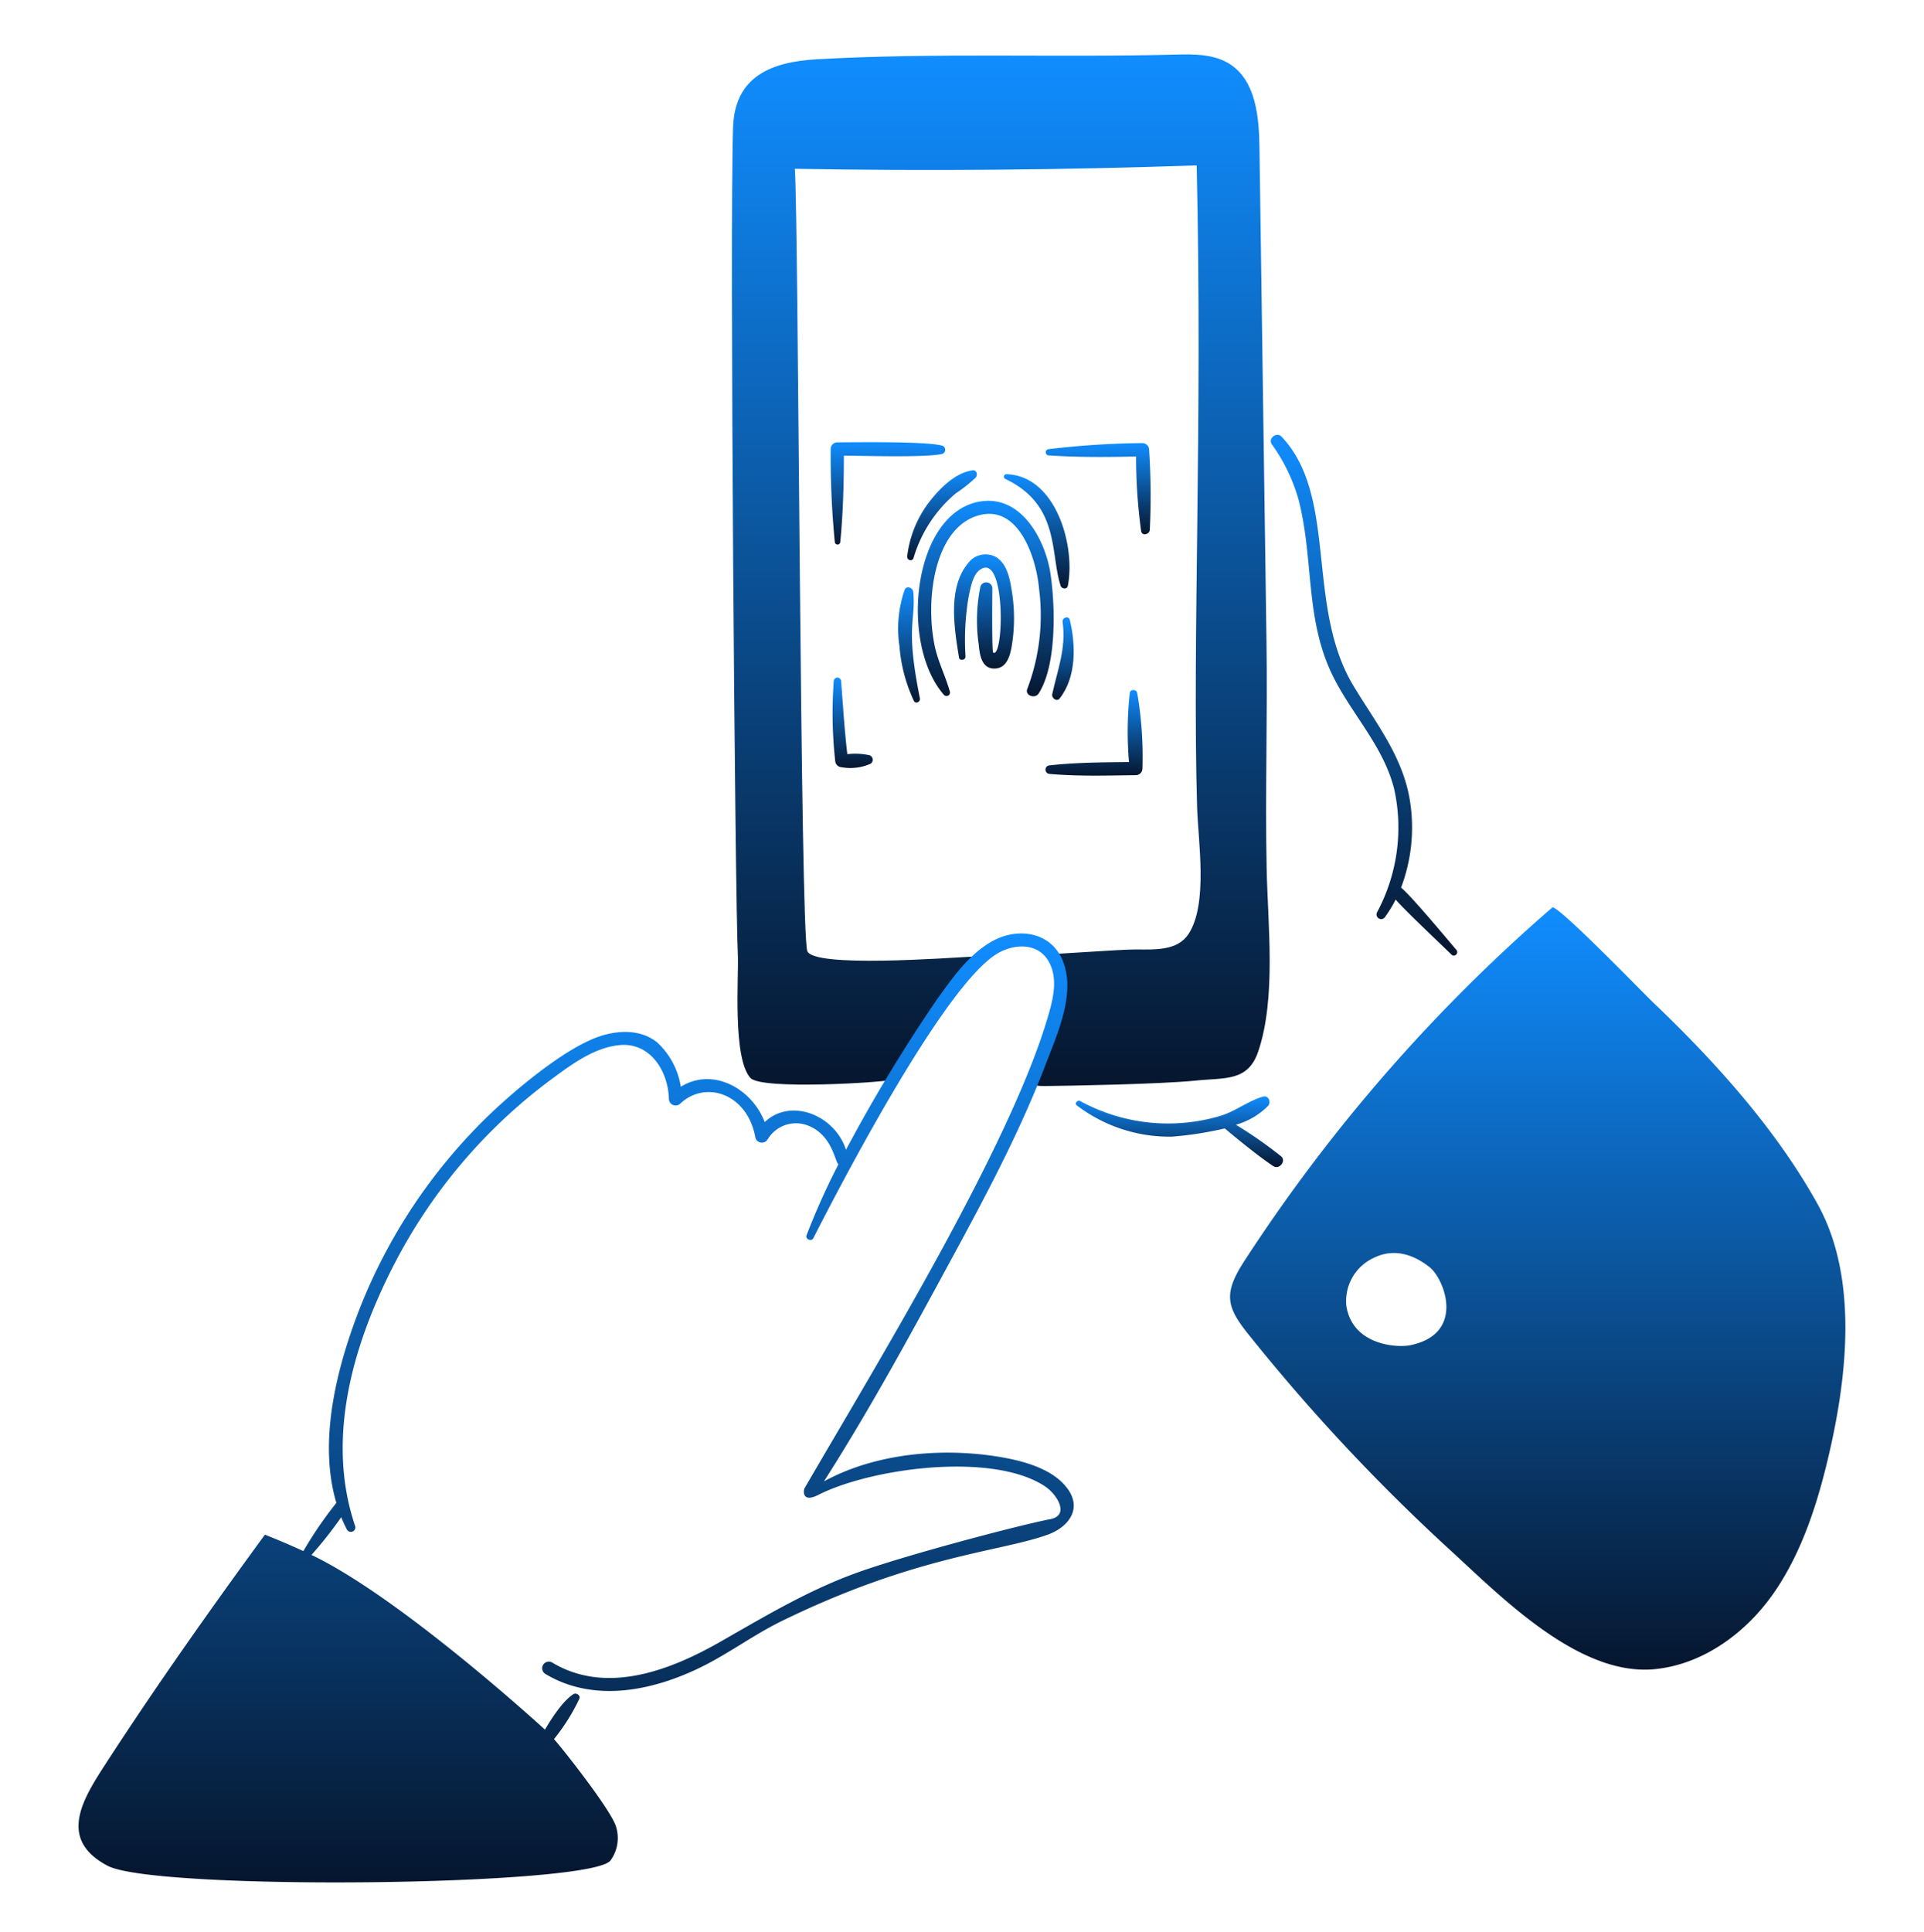 <svg width="250" height="251" fill="none" xmlns="http://www.w3.org/2000/svg"><path d="M164.585 112.857c-.202-9.824.125-19.649-.02-29.473-.309-21.392-.613-42.786-.913-64.182-.055-4.008-.462-8.684-3.825-10.86-2.039-1.32-4.634-1.314-7.062-1.25-15.538.407-31.035-.268-46.555.604-6 .336-10.738 2.222-10.958 8.863-.445 13.419.262 100.305.625 107.587.125 2.615-.72 13.375 1.649 15.912 1.453 1.556 17.283.57 18.259.23 1.685-.586 6.53-11.239 11.368-16.05-4.409.234-21.324 1.5-22.25-.66-.926-2.16-1.135-94.951-1.625-101.646 17.404.305 34.809.157 52.215-.443.779 33.825-.575 61.477.052 83.302.125 4.471 1.467 12.671-1.131 16.581-1.42 2.137-4.25 2-6.79 1.979-2.015-.013-10.91.68-11.339.58 1.25.291 1.649 1.857 1.625 3.133-.062 4.222-2.057 8.134-3.78 11.988-.982 2.199.528 2.045 2.243 2.035 1.715-.01 14.402-.221 19.009-.7 3.806-.395 6.778.155 8.11-3.785 2.356-6.966 1.243-16.446 1.093-23.745z" fill="url(#paint0_linear_1021_694)"/><path d="M129.509 72.425a2.818 2.818 0 00-3.75.788c-2.661 3.229-1.735 8.476-1.151 12.203.076.484.857.362.847-.115a33.453 33.453 0 01.425-7.876c.229-1.025.5-2.677 1.393-3.357 3.468-2.636 3.185 11.625 1.771 10.709-.173-.113-.114-6.875-.103-8.348a.79.79 0 00-.687-.763.794.794 0 00-.866.552 21.931 21.931 0 00-.228 7.427c.133 1.263.304 3.15 1.956 3.21 1.875.066 2.229-2.062 2.43-3.477.301-2.129.285-4.29-.046-6.414-.234-1.537-.56-3.586-1.991-4.538z" fill="url(#paint1_linear_1021_694)"/><path d="M134.958 90.1c2.35-3.642 2.181-11.34 1.536-15.583-.662-4.364-3.761-10.204-9.069-9.375-8.861 1.375-10.61 18.519-4.75 25.152a.454.454 0 00.543.07.445.445 0 00.207-.506c-.57-2.042-1.543-3.875-1.978-5.981-1.27-6.136.02-15.45 5.825-16.951 5.22-1.35 7.421 5.8 7.742 9.573a26.928 26.928 0 01-1.524 12.984c-.365.879.993 1.353 1.468.616z" fill="url(#paint2_linear_1021_694)"/><path d="M118.75 91.054c.221.464.875.125.781-.328-1.905-9.473-.526-9.875-.857-13.815-.044-.528-.849-.898-1.118-.304a15.352 15.352 0 00-.681 7.336 20.274 20.274 0 001.875 7.111z" fill="url(#paint3_linear_1021_694)"/><path d="M120.683 65.29a14.402 14.402 0 00-2.8 6.962c-.068.528.66.775.824.227a17.407 17.407 0 015.5-8.396 18.261 18.261 0 002.583-2.055c.276-.328.125-.983-.383-.923-2.284.267-4.387 2.447-5.724 4.185z" fill="url(#paint4_linear_1021_694)"/><path d="M130.725 61.605a.326.326 0 00-.272.242.332.332 0 00.115.345c7.196 3.375 5.875 9.718 7.25 13.914.138.418.835.5.933 0 1.024-5.163-1.545-14.36-8.026-14.5z" fill="url(#paint5_linear_1021_694)"/><path d="M137.693 90.74c2.182-2.793 2.101-6.907 1.319-10.188-.15-.625-1.024-.33-.94.26.477 3.376-.637 6.15-1.349 9.363-.113.512.59 1.05.97.564z" fill="url(#paint6_linear_1021_694)"/><path d="M122.42 58.971a.564.564 0 00.288-.872.565.565 0 00-.288-.204c-2.106-.58-11.275-.43-13.625-.425a.864.864 0 00-.857.858c-.034 4.04.145 8.078.535 12.1a.357.357 0 00.354.32.358.358 0 00.354-.32c.368-3.75.465-7.476.472-11.233 2.062-.001 10.643.284 12.767-.224z" fill="url(#paint7_linear_1021_694)"/><path d="M149.4 68.851a89.09 89.09 0 00-.088-10.425.875.875 0 00-.862-.86 110.12 110.12 0 00-12.158.782.406.406 0 00-.409.408.407.407 0 00.409.41c3.782.25 7.542.224 11.327.138-.001 3.244.22 6.484.66 9.699.114.676 1.066.44 1.121-.152z" fill="url(#paint8_linear_1021_694)"/><path d="M136.375 100.542c3.727.33 7.473.209 11.213.165a.862.862 0 00.858-.857 48.559 48.559 0 00-.684-9.847c-.099-.456-.884-.49-.959 0a46.744 46.744 0 00-.102 9c-3.446.036-6.896.052-10.323.43a.557.557 0 00-.53.553.554.554 0 00.527.556z" fill="url(#paint9_linear_1021_694)"/><path d="M110.099 97.982c-.375-3.16-.555-6.336-.808-9.508a.48.48 0 00-.477-.443.48.48 0 00-.476.443 56.524 56.524 0 00.185 10.365.872.872 0 00.84.838 6.448 6.448 0 003.75-.453.61.61 0 00.284-.6.612.612 0 00-.429-.507 8.592 8.592 0 00-2.869-.135z" fill="url(#paint10_linear_1021_694)"/><path d="M130.493 189.384c-7.552-1.382-16.526-.709-23.431 3.074 5.421-8.5 10.324-17.375 15.125-26.228 4.942-9.107 10.015-18.312 13.706-28 1.523-4 3.991-9.333 2.125-13.583-1.569-3.583-5.721-4.153-8.927-2.452-3.107 1.65-5.362 4.885-7.375 7.695a204.96 204.96 0 00-11.793 19.493c-1.399-4.451-7.134-6.843-10.554-3.608-1.695-4.388-6.763-7.168-10.906-4.587a9.921 9.921 0 00-3.082-5.768c-2.183-1.756-5.202-1.591-7.708-.696-4.642 1.66-11.43 7.443-14.886 10.884a71.003 71.003 0 00-18.368 31.324c-1.597 5.853-2.463 12.416-.712 18.316a51.958 51.958 0 00-4.288 6.266 99.252 99.252 0 00-5-2.134c-7.093 9.707-14.038 19.525-20.585 29.609-3.031 4.668-6.44 9.936.152 13.409 6.2 3.265 62.893 2.67 65.347-.699a4.957 4.957 0 00.692-4.45c-.67-2.094-6.49-9.534-8.04-11.311a25.826 25.826 0 003.298-5.25c.172-.433-.405-.818-.769-.59-1.728 1.081-3.696 4.616-3.696 4.616s-18.692-17.145-30.346-22.702a52.667 52.667 0 003.867-4.9c.225.551.471 1.095.75 1.625a.588.588 0 00.727.234.586.586 0 00.342-.683c-3.825-11.215-.375-23.318 4.809-33.539a69.622 69.622 0 0120.683-24.532c2.593-1.917 5.54-4.118 8.852-4.439 3.957-.384 6.322 3.344 6.411 7a.878.878 0 001.032.833.875.875 0 00.442-.223c3.256-3.09 8.76-1.344 9.775 4.446a.87.87 0 00.723.607.882.882 0 00.853-.403 4.285 4.285 0 015.326-1.778c3.074 1.25 3.412 4.608 3.875 5.013a92.439 92.439 0 00-4.138 9.211c-.195.511.637.858.883.375 3.607-7.084 17.172-33.209 24.045-37.054 2.147-1.201 5.107-1.32 6.5 1.052 1.292 2.2.625 4.867-.042 7.156-4.875 16.735-21.964 44.697-31.633 61.307-.178.307-.375 1.987 1.774.894 6.731-3.431 22.511-5.657 29.42-1.137 1.649 1.078 3.264 3.8.739 4.286-4.026.777-18.25 4.52-24.859 6.86-6.456 2.287-12.116 5.699-18.032 9.072-6.494 3.704-14.8 6.932-21.846 2.698a.865.865 0 00-1.18.306.863.863 0 00.306 1.181c6.32 3.789 13.973 2.175 20.226-.897 3.608-1.773 6.851-4.208 10.46-5.973 17.517-8.558 28.41-8.991 34.599-11.238 2.516-.914 4.435-3.175 2.681-5.782-1.754-2.606-5.448-3.673-8.349-4.206z" fill="url(#paint11_linear_1021_694)"/><path d="M168.736 64.93c2.052 8 .75 15.757 4.667 23.316 2.516 4.86 6.441 8.903 7.773 14.348a23.27 23.27 0 01-2.233 15.905.601.601 0 00.216.826.601.601 0 00.826-.216c.513-.711.969-1.46 1.365-2.242.875 1.088 5.829 5.767 7.256 7.153.412.399.993-.201.625-.625-1.307-1.52-5.936-7.1-7.182-8.078a22.006 22.006 0 001.186-11.085c-.875-5.875-4.419-10.222-7.384-15.154-6.232-10.375-1.956-24.553-9.328-32.351-.625-.658-1.794.209-1.27.989a22.89 22.89 0 013.483 7.213z" fill="url(#paint12_linear_1021_694)"/><path d="M165.464 151.501c.767.5 1.723-.695.99-1.285a55.592 55.592 0 00-5.864-4.09 9.63 9.63 0 004.191-2.46c.418-.515.044-1.41-.696-1.19-1.875.556-3.509 1.857-5.415 2.466a23.82 23.82 0 01-18.316-1.9c-.329-.175-.775.3-.435.567a19.872 19.872 0 0012.333 4.063 45.22 45.22 0 006.893-1.071s4.081 3.456 6.319 4.9z" fill="url(#paint13_linear_1021_694)"/><path d="M236.18 156.443c-5.395-9.735-13.36-18.569-21.375-26.205-1.213-1.156-12.53-12.834-13.108-12.334a216.864 216.864 0 00-40 45.907c-2.669 4.111-2.413 5.862.382 9.366a247.65 247.65 0 0026.353 28.206c6.718 6.154 16.763 16.449 26.603 15.468 6.355-.634 11.978-4.812 15.577-10.085 3.567-5.228 5.572-11.524 7.015-17.71 2.387-10.229 3.847-23.06-1.447-32.613zm-52.931 18.325c-1.705.351-7.5.023-8.307-5.102a6.186 6.186 0 013.7-6.313c2.468-1.156 4.945-.446 7.125 1.284 1.941 1.556 4.686 8.641-2.518 10.131z" fill="url(#paint14_linear_1021_694)"/><defs><linearGradient id="paint0_linear_1021_694" x1="130.044" y1="7.07" x2="130.044" y2="141.093" gradientUnits="userSpaceOnUse"><stop stop-color="#108dff"/><stop offset="1" stop-color="#06162E"/></linearGradient><linearGradient id="paint1_linear_1021_694" x1="127.863" y1="72.023" x2="127.863" y2="86.856" gradientUnits="userSpaceOnUse"><stop stop-color="#108dff"/><stop offset="1" stop-color="#06162E"/></linearGradient><linearGradient id="paint2_linear_1021_694" x1="128.086" y1="65.063" x2="128.086" y2="90.462" gradientUnits="userSpaceOnUse"><stop stop-color="#108dff"/><stop offset="1" stop-color="#06162E"/></linearGradient><linearGradient id="paint3_linear_1021_694" x1="118.122" y1="76.303" x2="118.122" y2="91.276" gradientUnits="userSpaceOnUse"><stop stop-color="#108dff"/><stop offset="1" stop-color="#06162E"/></linearGradient><linearGradient id="paint4_linear_1021_694" x1="122.402" y1="61.102" x2="122.402" y2="72.788" gradientUnits="userSpaceOnUse"><stop stop-color="#108dff"/><stop offset="1" stop-color="#06162E"/></linearGradient><linearGradient id="paint5_linear_1021_694" x1="134.705" y1="61.605" x2="134.705" y2="76.451" gradientUnits="userSpaceOnUse"><stop stop-color="#108dff"/><stop offset="1" stop-color="#06162E"/></linearGradient><linearGradient id="paint6_linear_1021_694" x1="138.113" y1="80.203" x2="138.113" y2="90.929" gradientUnits="userSpaceOnUse"><stop stop-color="#108dff"/><stop offset="1" stop-color="#06162E"/></linearGradient><linearGradient id="paint7_linear_1021_694" x1="115.376" y1="57.449" x2="115.376" y2="70.748" gradientUnits="userSpaceOnUse"><stop stop-color="#108dff"/><stop offset="1" stop-color="#06162E"/></linearGradient><linearGradient id="paint8_linear_1021_694" x1="142.697" y1="57.566" x2="142.697" y2="69.414" gradientUnits="userSpaceOnUse"><stop stop-color="#108dff"/><stop offset="1" stop-color="#06162E"/></linearGradient><linearGradient id="paint9_linear_1021_694" x1="142.16" y1="89.648" x2="142.16" y2="100.766" gradientUnits="userSpaceOnUse"><stop stop-color="#108dff"/><stop offset="1" stop-color="#06162E"/></linearGradient><linearGradient id="paint10_linear_1021_694" x1="110.793" y1="88.031" x2="110.793" y2="99.778" gradientUnits="userSpaceOnUse"><stop stop-color="#108dff"/><stop offset="1" stop-color="#06162E"/></linearGradient><linearGradient id="paint11_linear_1021_694" x1="74.861" y1="121.275" x2="74.861" y2="244.56" gradientUnits="userSpaceOnUse"><stop stop-color="#108dff"/><stop offset="1" stop-color="#06162E"/></linearGradient><linearGradient id="paint12_linear_1021_694" x1="177.235" y1="56.494" x2="177.235" y2="124.151" gradientUnits="userSpaceOnUse"><stop stop-color="#108dff"/><stop offset="1" stop-color="#06162E"/></linearGradient><linearGradient id="paint13_linear_1021_694" x1="153.257" y1="142.441" x2="153.257" y2="151.62" gradientUnits="userSpaceOnUse"><stop stop-color="#108dff"/><stop offset="1" stop-color="#06162E"/></linearGradient><linearGradient id="paint14_linear_1021_694" x1="199.808" y1="117.889" x2="199.808" y2="216.916" gradientUnits="userSpaceOnUse"><stop stop-color="#108dff"/><stop offset="1" stop-color="#06162E"/></linearGradient></defs></svg>